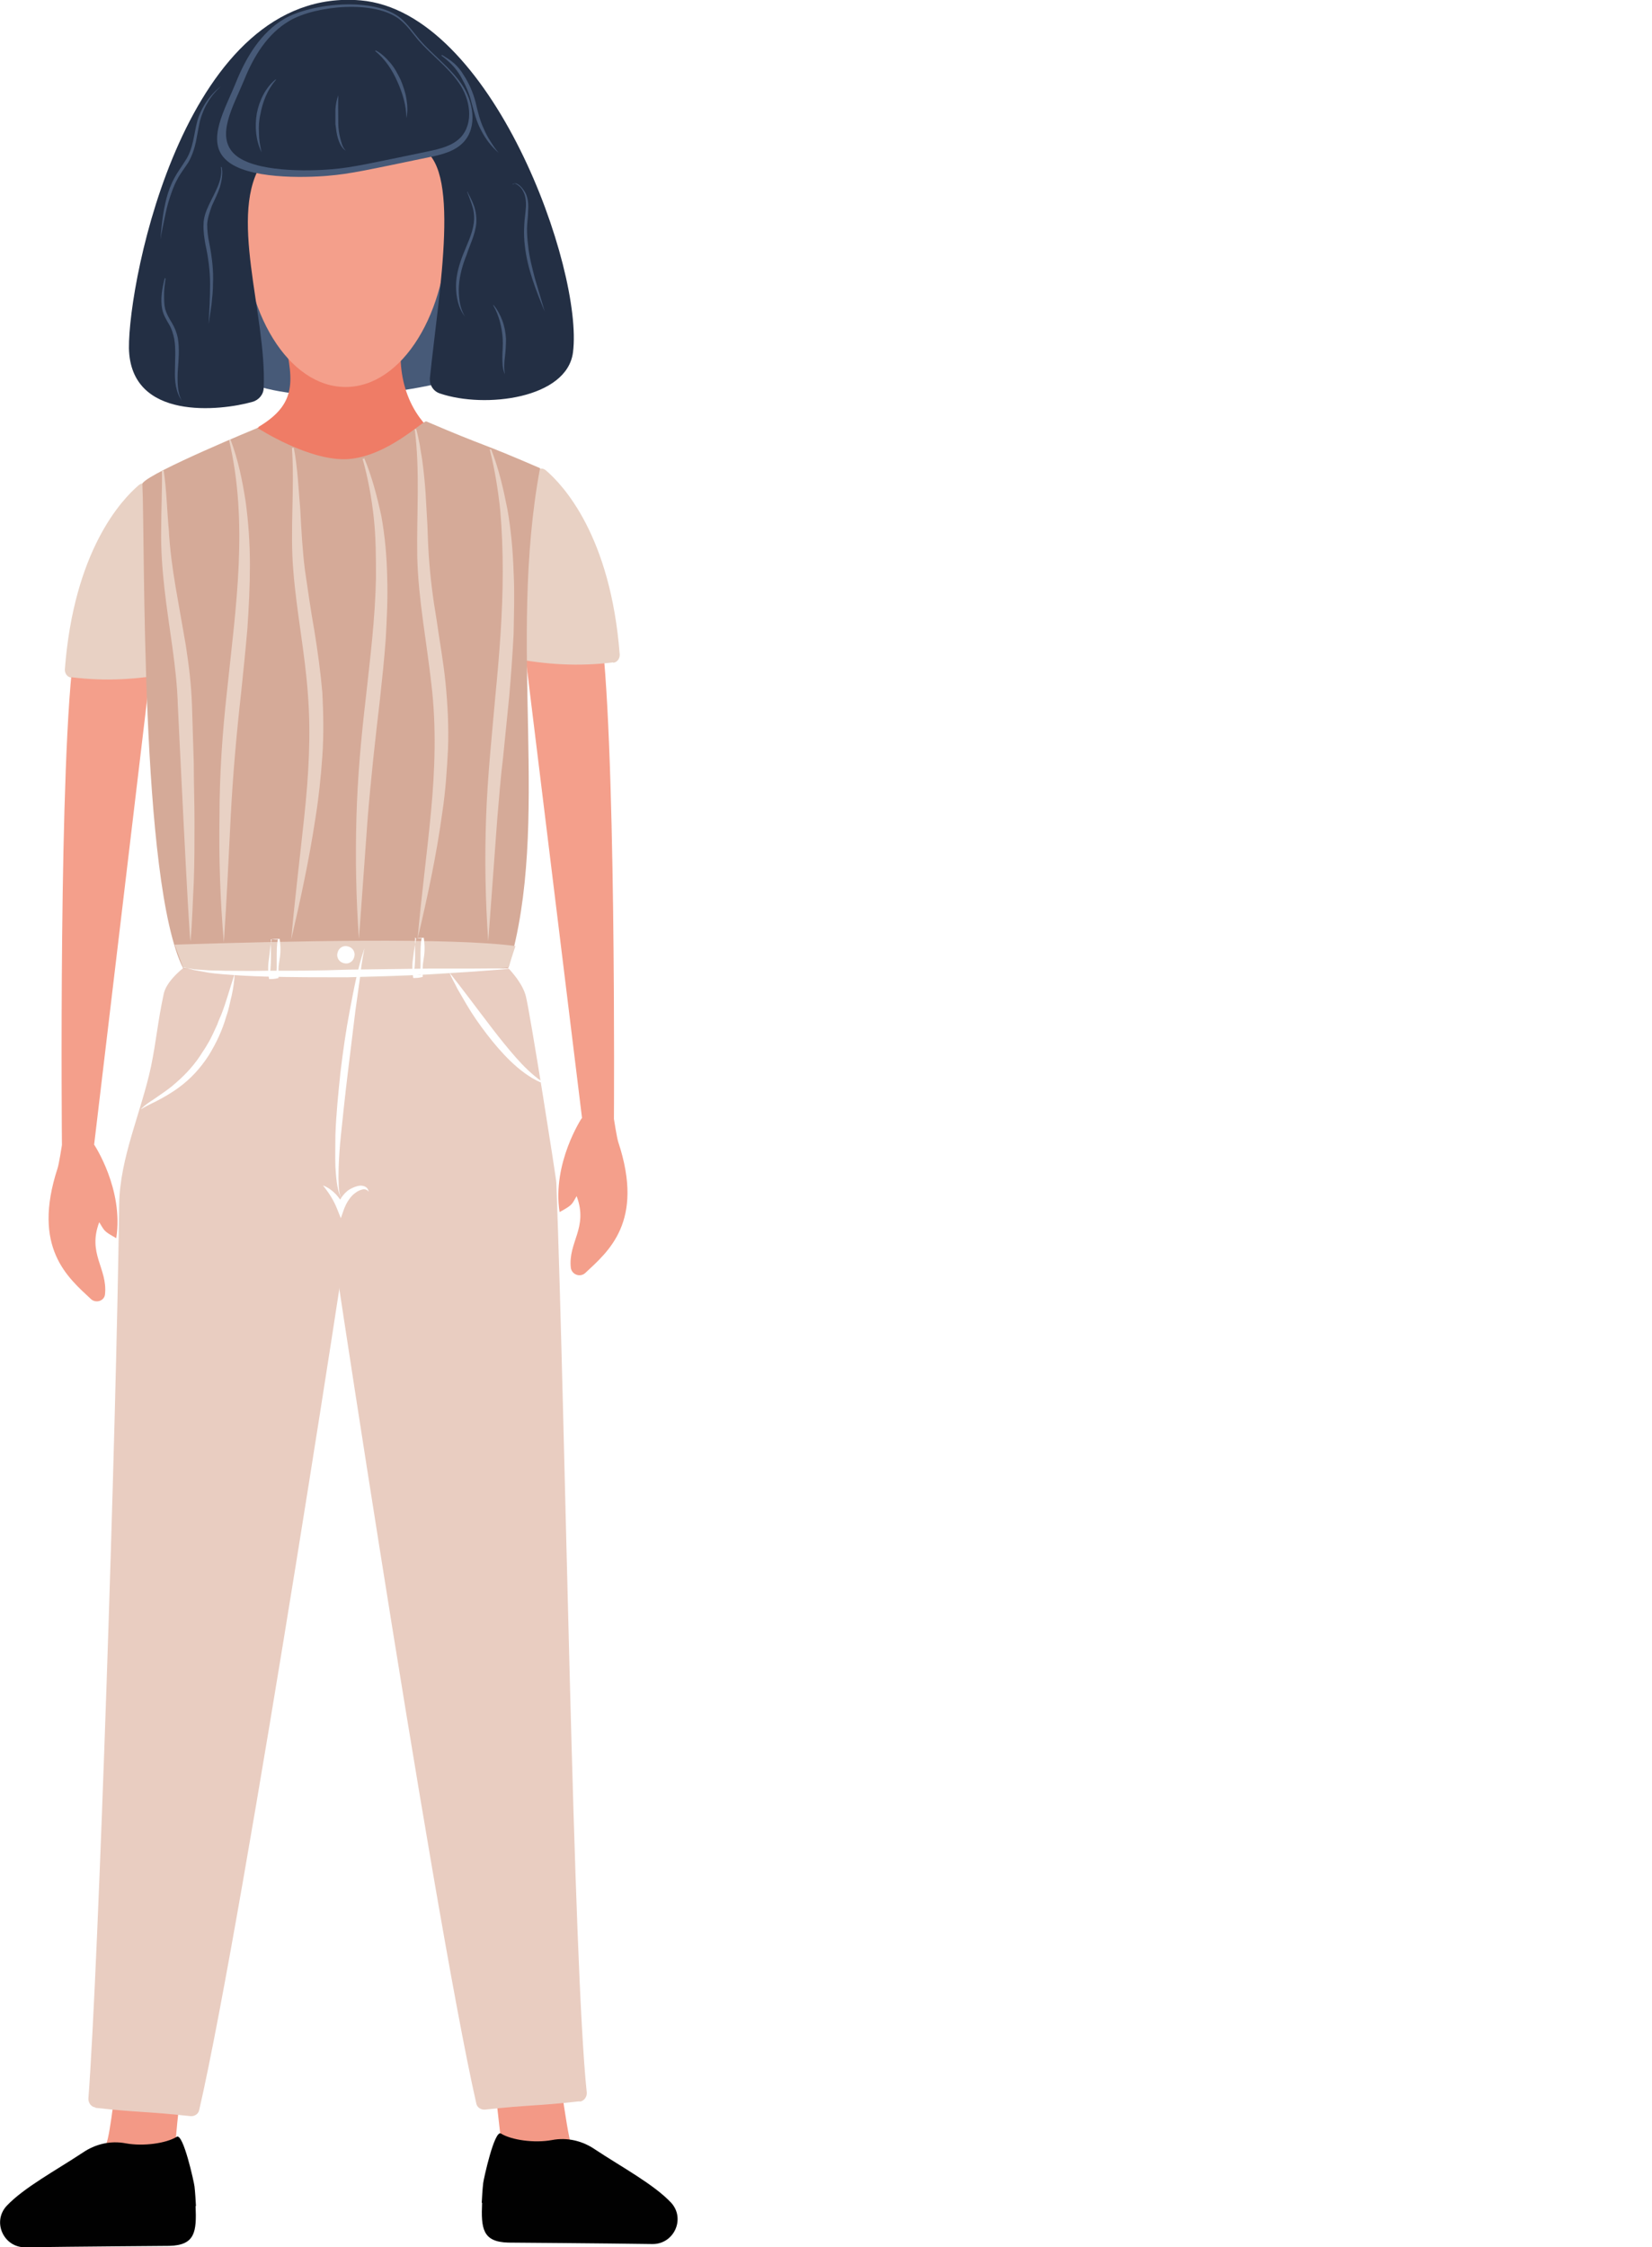 <?xml version="1.0" encoding="UTF-8"?> <svg xmlns="http://www.w3.org/2000/svg" xmlns:xlink="http://www.w3.org/1999/xlink" viewBox="0 0 45.61 62.02"><defs><style> .cls-1 { mask: url(#mask); } .cls-2 { filter: url(#luminosity-noclip-2); } .cls-3 { fill: #f49f8b; } .cls-4 { fill: #010101; } .cls-5 { fill: #e8d1c4; } .cls-6 { fill: #e9cdc1; } .cls-7 { fill: #ef7c66; } .cls-8 { fill: #fff; } .cls-9 { fill: #f39986; } .cls-10 { fill: #d5aa98; } .cls-11 { fill: #232f44; } .cls-12 { fill: #475a78; } .cls-13, .cls-14 { mix-blend-mode: multiply; } .cls-14 { fill: url(#linear-gradient); } .cls-15 { isolation: isolate; } .cls-16 { fill: url(#linear-gradient-2); opacity: .4; } .cls-17 { mask: url(#mask-1); } </style><filter id="luminosity-noclip-2" data-name="luminosity-noclip" x=".28" y="50.37" width="45.34" height="11.65" color-interpolation-filters="sRGB" filterUnits="userSpaceOnUse"><feFlood flood-color="#fff" result="bg"></feFlood><feBlend in="SourceGraphic" in2="bg"></feBlend></filter><filter id="luminosity-noclip-3" x="8670.33" y="-8400.53" width="-32766" height="32766" color-interpolation-filters="sRGB" filterUnits="userSpaceOnUse"><feFlood flood-color="#fff" result="bg"></feFlood><feBlend in="SourceGraphic" in2="bg"></feBlend></filter><mask id="mask-1" x="8670.33" y="-8400.53" width="-32766" height="32766" maskUnits="userSpaceOnUse"></mask><linearGradient id="linear-gradient" x1="-6166.45" y1="7952.79" x2="-6121.11" y2="7952.79" gradientTransform="translate(6166.72 -7896.6)" gradientUnits="userSpaceOnUse"><stop offset="0" stop-color="#fff"></stop><stop offset=".04" stop-color="#e8e8e8"></stop><stop offset=".13" stop-color="#b8b8b8"></stop><stop offset=".23" stop-color="#8e8e8e"></stop><stop offset=".33" stop-color="#6a6a6a"></stop><stop offset=".44" stop-color="#4c4c4c"></stop><stop offset=".55" stop-color="#363636"></stop><stop offset=".67" stop-color="#262626"></stop><stop offset=".81" stop-color="#1c1c1c"></stop><stop offset="1" stop-color="#1a1a1a"></stop></linearGradient><mask id="mask" x=".28" y="50.37" width="45.34" height="11.65" maskUnits="userSpaceOnUse"><g class="cls-2"><g class="cls-17"><path class="cls-14" d="M19.19,61.78c-.2-.1-.83-.18-1.3-.28-.13-.03-.32-.04-.55-.05,.07-.04,.21-.11,.37-.19,.14,0,.29,0,.47,0,.13,0,.28-.02,.33-.05,1.56-.67,9.4-3.48,12.71-4.72,.06-.02,1.79-.87,1.93-.97,.07-.04,.04-.09-.05-.14,0-.01,.51-.12,.51-.12,1.77-.44,3.01-.92,4.43-1.43-1.62,.73-5.16,2.32-5.16,2.32,0,0-1.48,.23-2,.49,.46-.04,.43-.04,.7-.08-.14,.16-.92,.24-1.23,.37-.08,.04,.11,.05,.32,.03,.95-.11,2.39-.27,2.86-.68,.02-.02,.22-.12,.22-.12,0,0,4.73-1.63,6.52-2.36,.09,0,.17,0,.26,0,.11,0,.25-.02,.3-.04,1.53-.62,.96-.88,.71-.96-.03,0-.08-.01-.14,0-1.32-.14-1.11-.11-2.44-.24,0,0-.05,0-.12,0-.08-.06-.07-.11,0-.17,.26,0,.52-.02,.78-.02-.01,.02,.03,.04,.13,.04,1.01,.08,3.43,.03,4.29-.21,1.51-.43,2.84-1.77-.63-1.82-4.59-.08-10.57,1.44-11.56,1.8-1.05,.38,1.59,.33,2.61,.28,.2,0,.41-.04,.51-.07,.18,.01,.39,.02,.61,.02-.28,.07-.68,.12-1.35,.18-.11,0-.49,.03-.98,.07-1.09,.07-2.76,.18-3.05,.22-.04,0-.09,0-.14,0-.68,.07-2.76,.34-4.78,.96-.07,.02-.04,.04,.06,.04-2.34,.7-7.21,2.42-7.21,2.42,0,0-.36,.1-.46,.12-1.91,.41-1.34,.57-1.03,.68,.07,.02,.35,0,.47-.03,.46-.13,.1-.21,.9-.37,.01,.05-.02,.04,.23,.08,.94-.25,.78-.49,.78-.49,0,0,5.5-1.57,8.09-2.31-1.49,.56-2.95,1.16-3.01,1.39-.43,.05-.77,.09-.94,.14-.6,.15-.89,.24-1.44,.38-.96,.24-2.22,.47-2.94,.72-3.45,1.17-11.91,3.95-14.17,4.64-.07,.02-.04,.04,.07,.04,.17,0,.32,0,.45,0-.27,.07-.54,.15-.66,.17-.26,0-.53,.02-.8,.05-1,.09-2.14,.18-2.89,.28-.64,.08-.71,.22-.11,.21,1.33,0,4.01,0,4.01,0,.72,0,.96-.07,1.31-.21,.09-.03,.18-.07,.26-.1,.05-.02,.5-.28,.25-.26,.1-.03,.23-.07,.37-.11,.1,0,.2,0,.32,0,.11,0,.25-.01,.34-.03,3.02-.74,11.63-3.05,16.1-4.26-2.59,1.25-7.13,3.49-8.35,4.22-.04,.02,.03,.04,.15,.03,.14,0,.26,0,.37,0-.1,.05-.2,.09-.3,.13-.16,0-1.15,.24-1.22,.26-.12,.03-.23,.07-.33,.1-.41,.13-.57,.2,.13,.21,0,0,2.65,0,3.97,0,.59,0,1.29-.13,1.12-.21Z"></path></g></g></mask><linearGradient id="linear-gradient-2" x1="-6166.45" y1="7952.79" x2="-6121.11" y2="7952.79" gradientTransform="translate(6166.72 -7896.6)" gradientUnits="userSpaceOnUse"><stop offset="0" stop-color="#4e4d4d"></stop><stop offset=".11" stop-color="#4e4d4d"></stop><stop offset="1" stop-color="#4e4d4d"></stop></linearGradient></defs><g class="cls-15"><g id="_Слой_2" data-name="Слой 2"><g id="_Слой_1-2" data-name="Слой 1"><g><g class="cls-13"><g class="cls-1"><path class="cls-16" d="M19.19,61.78c-.2-.1-.83-.18-1.3-.28-.13-.03-.32-.04-.55-.05,.07-.04,.21-.11,.37-.19,.14,0,.29,0,.47,0,.13,0,.28-.02,.33-.05,1.56-.67,9.4-3.48,12.71-4.72,.06-.02,1.79-.87,1.93-.97,.07-.04,.04-.09-.05-.14,0-.01,.51-.12,.51-.12,1.77-.44,3.01-.92,4.43-1.43-1.62,.73-5.16,2.32-5.16,2.32,0,0-1.48,.23-2,.49,.46-.04,.43-.04,.7-.08-.14,.16-.92,.24-1.23,.37-.08,.04,.11,.05,.32,.03,.95-.11,2.39-.27,2.86-.68,.02-.02,.22-.12,.22-.12,0,0,4.73-1.63,6.52-2.36,.09,0,.17,0,.26,0,.11,0,.25-.02,.3-.04,1.53-.62,.96-.88,.71-.96-.03,0-.08-.01-.14,0-1.32-.14-1.11-.11-2.44-.24,0,0-.05,0-.12,0-.08-.06-.07-.11,0-.17,.26,0,.52-.02,.78-.02-.01,.02,.03,.04,.13,.04,1.01,.08,3.43,.03,4.29-.21,1.51-.43,2.84-1.77-.63-1.82-4.59-.08-10.57,1.44-11.56,1.8-1.05,.38,1.59,.33,2.61,.28,.2,0,.41-.04,.51-.07,.18,.01,.39,.02,.61,.02-.28,.07-.68,.12-1.35,.18-.11,0-.49,.03-.98,.07-1.09,.07-2.76,.18-3.05,.22-.04,0-.09,0-.14,0-.68,.07-2.76,.34-4.78,.96-.07,.02-.04,.04,.06,.04-2.34,.7-7.21,2.42-7.21,2.42,0,0-.36,.1-.46,.12-1.91,.41-1.34,.57-1.03,.68,.07,.02,.35,0,.47-.03,.46-.13,.1-.21,.9-.37,.01,.05-.02,.04,.23,.08,.94-.25,.78-.49,.78-.49,0,0,5.5-1.57,8.09-2.31-1.49,.56-2.95,1.16-3.01,1.39-.43,.05-.77,.09-.94,.14-.6,.15-.89,.24-1.44,.38-.96,.24-2.22,.47-2.94,.72-3.45,1.17-11.91,3.95-14.17,4.64-.07,.02-.04,.04,.07,.04,.17,0,.32,0,.45,0-.27,.07-.54,.15-.66,.17-.26,0-.53,.02-.8,.05-1,.09-2.14,.18-2.89,.28-.64,.08-.71,.22-.11,.21,1.33,0,4.01,0,4.01,0,.72,0,.96-.07,1.31-.21,.09-.03,.18-.07,.26-.1,.05-.02,.5-.28,.25-.26,.1-.03,.23-.07,.37-.11,.1,0,.2,0,.32,0,.11,0,.25-.01,.34-.03,3.02-.74,11.63-3.05,16.1-4.26-2.59,1.25-7.13,3.49-8.35,4.22-.04,.02,.03,.04,.15,.03,.14,0,.26,0,.37,0-.1,.05-.2,.09-.3,.13-.16,0-1.15,.24-1.22,.26-.12,.03-.23,.07-.33,.1-.41,.13-.57,.2,.13,.21,0,0,2.65,0,3.97,0,.59,0,1.29-.13,1.12-.21Z"></path></g></g><g><path class="cls-3" d="M2.6,31.58s1.7-14.28,1.7-14.28c.05-.47-1.96-1.22-2.24,.58-.45,2.92-.35,13.72-.35,13.72,0,0-.08,.52-.12,.64-.72,2.2,.29,3.02,.92,3.61,.14,.13,.38,.05,.39-.14,.07-.71-.49-1.11-.16-1.98,.15,.24,.11,.24,.47,.44,.21-1.35-.61-2.58-.61-2.58Z"></path><path class="cls-3" d="M16.07,30.86s-1.75-14.27-1.75-14.27c-.05-.47,1.96-1.22,2.24,.57,.46,2.91,.39,13.72,.39,13.72,0,0,.08,.52,.12,.64,.73,2.2-.28,3.02-.91,3.61-.14,.13-.37,.05-.4-.14-.08-.71,.49-1.11,.16-1.98-.14,.24-.11,.24-.47,.44-.21-1.35,.61-2.59,.61-2.59Z"></path><path class="cls-12" d="M12.84,10.39c-2.12,.64-5.06,.76-6.36,0V3.76h6.36v6.64Z"></path><path class="cls-7" d="M7.14,11.79c-.27,.16-.23,1.07-.24,1.39-.01,.34,.26,.63,.57,.75,.31,.12,.66,.1,1,.08,.94-.08,1.87-.21,2.79-.41,.42-.09,1.12-.2,1.54-.1-.77-.62-.58-1.18-1.14-1.88-.7-.86-.75-2.15-.34-2.99-2.05,.43-3.82-1.08-3.5,.54,.25,1.24,.46,1.93-.68,2.61Z"></path><ellipse class="cls-3" cx="9.54" cy="6.12" rx="2.83" ry="4.56"></ellipse><path class="cls-11" d="M7.28,10.7c0,.18-.13,.34-.31,.39-.88,.25-3.37,.53-3.41-1.48C3.54,7.71,5.14-.39,9.95,.01c3.64,.31,6.16,7.44,5.87,9.71-.16,1.28-2.43,1.56-3.67,1.14-.19-.06-.3-.24-.28-.44,.25-2.41,.89-5.92-.3-6.35-1.47-.54-3.78-.34-4.3,.38-1.01,1.42,.1,4.23,.01,6.25Z"></path><path class="cls-12" d="M9.06,4.85c.61-.05,1.09-.16,2.78-.51,.35-.07,.72-.16,.96-.42,.39-.42,.27-1.12-.05-1.59-.32-.47-.8-.81-1.17-1.24-.17-.2-.32-.42-.52-.59-.72-.59-2.45-.42-3.21,.02-.64,.37-1.05,1.05-1.33,1.74-.3,.75-.86,1.65-.26,2.17,.57,.51,2.11,.48,2.81,.42Z"></path><path class="cls-11" d="M9.17,4.67c.58-.05,1.04-.16,2.64-.49,.33-.07,.68-.15,.91-.39,.37-.4,.26-1.06-.05-1.5-.31-.45-.76-.77-1.12-1.18-.16-.19-.3-.4-.5-.56-.68-.56-2.33-.4-3.05,.02-.61,.35-1,.99-1.26,1.64-.29,.71-.81,1.56-.25,2.06,.54,.48,2,.46,2.67,.4Z"></path><g><path class="cls-12" d="M6.1,2.38c-.14,.13-.27,.28-.36,.44-.1,.16-.17,.34-.22,.52-.04,.18-.07,.37-.11,.57-.04,.19-.11,.4-.21,.57-.11,.17-.23,.32-.31,.48-.09,.16-.15,.34-.21,.52-.06,.18-.1,.37-.14,.56-.04,.19-.08,.38-.11,.57,.03-.39,.07-.77,.17-1.15,.05-.19,.12-.37,.21-.54,.09-.17,.21-.33,.31-.49,.22-.33,.23-.73,.33-1.1,.11-.37,.34-.71,.65-.95h0Z"></path><path class="cls-12" d="M6.12,4.61c.04,.18,0,.38-.05,.56-.06,.18-.15,.35-.22,.51-.06,.17-.12,.34-.13,.51,0,.17,.02,.35,.06,.53,.07,.36,.12,.75,.1,1.12,0,.19-.02,.37-.04,.56l-.08,.55c.02-.37,.04-.74,.04-1.11,0-.37-.05-.74-.13-1.1-.03-.18-.06-.37-.05-.55,0-.19,.07-.37,.15-.54,.08-.17,.17-.33,.24-.5,.07-.17,.12-.35,.09-.54h0Z"></path><path class="cls-12" d="M4.57,7.69c-.02,.15-.04,.29-.04,.43,0,.14,0,.28,.03,.41,.04,.13,.1,.24,.18,.37,.08,.13,.14,.28,.17,.43,.05,.31,.02,.6,0,.89-.01,.14-.01,.29,0,.43,.01,.14,.04,.28,.11,.41-.17-.24-.2-.55-.19-.84,0-.29,.03-.58-.02-.87-.03-.14-.07-.28-.15-.41-.07-.12-.15-.25-.18-.4-.06-.29,0-.59,.07-.87h0Z"></path><path class="cls-12" d="M12.21,1.52c.11,.07,.23,.14,.33,.23,.1,.09,.19,.2,.26,.32,.15,.23,.26,.48,.33,.75,.06,.26,.12,.51,.23,.74,.05,.12,.11,.23,.18,.34,.07,.11,.14,.22,.23,.32-.2-.17-.37-.39-.49-.63-.13-.24-.19-.5-.26-.75-.06-.26-.17-.5-.3-.73-.13-.23-.32-.42-.54-.58h0Z"></path><path class="cls-12" d="M12.9,5.28c.07,.14,.14,.27,.19,.41,.05,.15,.07,.31,.06,.47-.03,.32-.18,.6-.27,.88-.11,.27-.19,.56-.21,.85-.01,.14,0,.29,.02,.43,.02,.14,.07,.29,.15,.42-.19-.24-.25-.55-.25-.85,0-.3,.09-.6,.2-.88,.11-.28,.25-.55,.29-.85,.02-.15,.01-.3-.03-.44-.04-.14-.1-.28-.15-.42h0Z"></path><path class="cls-12" d="M14.15,5.08s.09-.03,.12-.01c.04,.02,.07,.04,.1,.07,.06,.06,.11,.13,.15,.21,.07,.16,.07,.33,.06,.49,0,.16-.03,.31-.03,.47,0,.15,.01,.31,.03,.46,.03,.31,.11,.61,.19,.92l.27,.91c-.24-.58-.48-1.18-.55-1.82-.04-.32-.02-.64,.02-.95,.02-.16,.02-.32-.03-.47-.03-.07-.06-.14-.12-.2-.03-.03-.06-.05-.09-.07-.03-.02-.08-.03-.1,0h0Z"></path><path class="cls-12" d="M13.62,8.41c.11,.13,.19,.28,.25,.44,.06,.16,.09,.33,.1,.5,0,.17-.01,.34-.03,.5-.02,.16-.03,.31,0,.48-.07-.15-.07-.32-.07-.48,0-.16,.02-.33,.01-.49-.02-.32-.1-.65-.26-.93h0Z"></path><path class="cls-12" d="M9.55,4.16c-.12-.07-.18-.22-.22-.34-.04-.13-.05-.26-.07-.4,0-.13,0-.27,0-.4,.01-.13,.03-.26,.08-.39-.01,.26,0,.52,0,.78,0,.13,.02,.26,.05,.39,.03,.12,.06,.26,.15,.35h0Z"></path><path class="cls-12" d="M10.37,1.39c.16,.08,.29,.21,.41,.35,.12,.14,.2,.3,.28,.46,.07,.17,.13,.34,.16,.52,.03,.18,.04,.36,0,.54,0-.35-.11-.7-.25-1.01-.14-.32-.34-.62-.61-.84h0Z"></path><path class="cls-12" d="M7.62,2.2c-.12,.14-.21,.29-.28,.45-.07,.16-.12,.33-.15,.5-.04,.17-.05,.34-.04,.52,0,.18,.03,.35,.07,.53-.16-.33-.19-.71-.13-1.07,.07-.36,.24-.71,.52-.94h0Z"></path></g><path class="cls-9" d="M15.77,59.2c-.06-.18-.18-.9-.27-1.58-.11-.76-.6-1.32-1.1-1.25-.48,.07-.79,.7-.71,1.44,.06,.53,.11,1,.16,1.42l1.92-.03Z"></path><path class="cls-9" d="M2.93,59.17c.06-.12,.13-.59,.19-1.04,.07-.5,.53-.85,1.03-.78,.48,.07,.82,.51,.77,.99-.04,.35-.06,.66-.09,.94l-1.91-.11Z"></path><g><path class="cls-4" d="M5.4,60.88c.03,.71-.01,1.08-.72,1.1,0,0-2.67,.02-3.99,.04-.59,0-.91-.7-.51-1.14,.48-.51,1.36-.98,2.1-1.47,.35-.24,.77-.34,1.19-.26,.49,.09,1.12,0,1.41-.18,.18-.11,.48,1.27,.49,1.37,.02,.18,.03,.36,.04,.54Z"></path><path class="cls-4" d="M13.31,60.79c-.03,.71,.01,1.08,.72,1.1,0,0,2.67,.02,3.99,.04,.59,0,.91-.7,.51-1.14-.48-.51-1.36-.98-2.1-1.47-.35-.24-.77-.34-1.19-.26-.49,.09-1.12,0-1.41-.18-.18-.11-.48,1.27-.49,1.37-.02,.18-.03,.36-.04,.54Z"></path></g><path class="cls-6" d="M2.63,58.17c1.26,.14,1.35,.09,2.63,.23,.11,.01,.22-.06,.24-.17,1.23-5.33,4.42-26.05,4.46-26.66,.1-1.43,.1-2.87-.2-4.27-.66-3-5-1.02-5.24,.13-.17,.79-.2,1.27-.35,2-.27,1.27-.86,2.51-.88,3.81-.08,6.24-.57,21.01-.85,24.68,0,.12,.08,.23,.2,.24Z"></path><path class="cls-6" d="M16.01,57.99c-1.26,.14-1.34,.09-2.62,.23-.11,.01-.22-.06-.24-.17-1.23-5.42-4.42-26.51-4.46-27.12-.1-1.45-.19-2.94,.2-4.34,.89-3.13,5.3-.47,5.63,.91,.12,.48,.84,5.03,.84,5.14,.25,6.6,.46,21.52,.84,25.11,.01,.12-.08,.24-.2,.25Z"></path><g><path class="cls-5" d="M1.97,18.69c.98,.12,1.84,.06,2.82-.12,.1-.02,.17-.11,.17-.21-.08-3.36-.58-4.55-.83-4.93-.07-.1-.21-.12-.3-.04-.47,.4-1.79,1.8-2.04,5.09,0,.11,.07,.21,.18,.22Z"></path><path class="cls-5" d="M16.93,18.28c-.98,.12-1.84,.06-2.82-.12-.1-.02-.17-.11-.17-.21,.08-3.36,.58-4.55,.83-4.93,.07-.1,.21-.12,.3-.04,.47,.4,1.79,1.8,2.04,5.09,0,.11-.07,.21-.18,.22Z"></path></g><path class="cls-10" d="M3.94,13.33c.25-.32,3.17-1.52,3.17-1.52,0,0,1.43,.93,2.5,.86,1.1-.08,2.08-1.08,2.16-1.04,1.73,.74,1.41,.54,3.14,1.29-.91,4.89,.32,9.77-.87,13.78-3.37,.38-5.57,.16-8.98,.03-1.2-2.39-1.05-11.8-1.13-13.38Z"></path><path class="cls-5" d="M14.04,26.69c-2.97,.47-7.32,.33-8.98,.03l-.24-.65c3.11-.1,7.71-.2,9.41,.04l-.19,.58Z"></path><g><path class="cls-8" d="M5.08,26.7l.28,.05,.28,.02c.19,.02,.38,.01,.56,.02,.38,0,.75,.01,1.13,0,.75,0,1.5,0,2.25-.03l2.26-.03h1.13c.38,0,.75-.01,1.13,0-.37,.04-.75,.06-1.13,.09l-1.13,.07c-.75,.04-1.5,.06-2.26,.08-.75,0-1.51,0-2.26-.02-.38-.01-.75-.03-1.13-.06-.19-.02-.38-.03-.56-.07l-.28-.05-.27-.08Z"></path><path class="cls-8" d="M10.06,26.19c-.06,.28-.1,.57-.13,.86-.04,.29-.08,.57-.12,.86l-.21,1.72c-.07,.57-.13,1.15-.19,1.72-.03,.29-.05,.58-.06,.86,0,.14-.01,.29,0,.43,0,.14,.01,.29,.07,.42-.07-.13-.1-.28-.12-.42-.02-.14-.03-.29-.04-.44-.01-.29,0-.58,0-.87,.02-.58,.08-1.16,.14-1.74,.07-.58,.15-1.15,.26-1.72,.11-.57,.21-1.14,.4-1.69Z"></path><path class="cls-8" d="M9.78,26.41c-.03,.13-.16,.21-.29,.17-.13-.03-.21-.16-.17-.29,.03-.13,.16-.21,.29-.17,.13,.03,.21,.16,.17,.29Z"></path><path class="cls-8" d="M7.48,25.92c.07,0,.15-.01,.24-.01,.03,.21,.03,.38,0,.56-.01,.09-.03,.17-.03,.26,0,.09,0,.17,0,.26-.11,.03-.18,.03-.26,.03-.04-.23-.03-.41,0-.59,.02-.18,.04-.35,.07-.5Zm0,0c0,.19,0,.37,0,.54s-.02,.33-.03,.5l-.04-.05c.08,0,.15,.02,.23,.03-.02-.06,0-.15,0-.24,0-.09,0-.17,0-.26,0-.18,0-.35,.03-.52-.04,.02-.11,0-.2,0Z"></path><path class="cls-8" d="M11.46,25.89c.07,0,.15-.01,.24-.01,.03,.21,.03,.38,0,.56-.01,.09-.03,.17-.03,.26,0,.09,0,.17,0,.26-.11,.03-.18,.03-.26,.03-.04-.23-.03-.41,0-.59,.02-.18,.05-.35,.08-.5Zm0,0c0,.19,0,.37,0,.54,0,.17-.02,.33-.04,.5l-.04-.05c.08,0,.15,.02,.23,.03-.02-.06,0-.15,0-.24,0-.09,0-.17,0-.26,0-.18,0-.35,.03-.52-.04,.02-.11,0-.2-.01Z"></path><path class="cls-8" d="M8.93,32.72c.25,.1,.45,.32,.57,.57h-.18c.03-.08,.06-.18,.12-.26,.06-.08,.13-.16,.22-.21,.09-.05,.18-.09,.29-.1,.05,0,.11,.01,.15,.04,.05,.03,.07,.08,.08,.13-.06-.08-.14-.08-.22-.05-.07,.02-.14,.07-.2,.12-.12,.11-.2,.25-.26,.4l-.09,.26-.1-.25c-.09-.23-.22-.44-.39-.65Z"></path><path class="cls-8" d="M3.91,30.59c.15-.15,.33-.24,.49-.36,.16-.11,.32-.22,.46-.35,.29-.25,.54-.53,.74-.86,.06-.08,.1-.16,.15-.24,.05-.08,.09-.17,.13-.25l.12-.26c.03-.09,.07-.18,.11-.27,.14-.36,.24-.74,.37-1.13-.01,.2-.04,.4-.08,.59-.05,.19-.08,.39-.15,.58-.11,.39-.28,.75-.49,1.09-.22,.34-.49,.64-.82,.88-.16,.12-.33,.22-.51,.32-.18,.1-.36,.17-.53,.28v-.02Z"></path><path class="cls-8" d="M14.92,29.87c-.31-.14-.58-.35-.82-.58-.24-.23-.46-.49-.66-.75-.2-.26-.39-.53-.56-.82l-.25-.43c-.07-.15-.16-.29-.22-.45,.41,.52,.8,1.05,1.2,1.57,.2,.26,.41,.52,.62,.76,.22,.25,.45,.48,.72,.67v.02Z"></path></g><g><path class="cls-5" d="M6.36,12.12c.21,.55,.33,1.13,.42,1.71,.08,.58,.12,1.18,.12,1.76,0,.59-.03,1.17-.07,1.76-.05,.58-.11,1.16-.17,1.74-.13,1.15-.23,2.29-.29,3.44-.06,1.15-.11,2.31-.19,3.48-.1-1.16-.14-2.32-.12-3.48,0-1.16,.08-2.32,.21-3.48,.12-1.15,.27-2.31,.32-3.47,.05-1.16,0-2.32-.27-3.45h.04Z"></path><path class="cls-5" d="M10.05,12.63c.22,.52,.36,1.07,.48,1.62,.1,.56,.15,1.12,.16,1.69,.02,.57-.01,1.13-.04,1.69-.04,.56-.1,1.11-.16,1.67-.13,1.1-.25,2.19-.34,3.29l-.24,3.32c-.08-1.11-.1-2.22-.07-3.33,.03-1.11,.13-2.22,.26-3.32,.12-1.1,.26-2.21,.28-3.31,0-.55,0-1.11-.06-1.66-.06-.55-.16-1.1-.31-1.63h.04Z"></path><path class="cls-5" d="M13.56,12.4c.21,.53,.34,1.1,.45,1.66,.1,.57,.15,1.14,.17,1.72,.03,.58,.01,1.15,0,1.72-.03,.57-.07,1.14-.12,1.71l-.17,1.69c-.07,.56-.11,1.12-.16,1.68l-.25,3.4c-.08-1.13-.1-2.27-.06-3.41,.04-1.14,.16-2.27,.26-3.4,.11-1.13,.2-2.26,.2-3.4,0-.57-.02-1.13-.07-1.7-.06-.56-.15-1.12-.29-1.67h.04Z"></path><path class="cls-5" d="M8.11,12.35c.11,.56,.13,1.14,.18,1.71,.03,.57,.06,1.13,.13,1.68,.08,.55,.16,1.11,.26,1.67,.09,.56,.17,1.13,.22,1.71,.03,.58,.04,1.17,0,1.74-.04,.58-.1,1.15-.19,1.71-.17,1.13-.41,2.24-.67,3.36,.1-1.13,.24-2.26,.36-3.39,.12-1.13,.19-2.26,.1-3.39-.08-1.13-.31-2.25-.4-3.38-.1-1.14,.04-2.27-.04-3.41h.04Z"></path><path class="cls-5" d="M11.49,11.84c.04,.14,.07,.29,.1,.44,.02,.15,.05,.29,.07,.44,.04,.3,.07,.59,.09,.89l.05,.88c.01,.29,.02,.58,.04,.87,.04,.57,.11,1.14,.21,1.72,.08,.58,.19,1.16,.25,1.76,.06,.6,.09,1.21,.07,1.81-.03,.6-.07,1.2-.16,1.78-.16,1.18-.41,2.33-.68,3.48,.1-1.17,.26-2.34,.37-3.51,.11-1.17,.15-2.35,.01-3.52-.13-1.17-.36-2.33-.39-3.51-.02-1.18,.08-2.36-.07-3.53h.04Z"></path><path class="cls-5" d="M4.52,12.99c.08,.54,.09,1.09,.14,1.63,.03,.54,.1,1.06,.19,1.59l.28,1.6c.04,.27,.08,.54,.11,.82,.03,.28,.05,.55,.06,.82l.05,1.63c0,.54,.02,1.09,.02,1.63,0,.54,0,1.09-.02,1.63-.03,.55-.04,1.09-.09,1.63-.04,0-.35-6.5-.35-6.5-.03-1.08-.25-2.15-.37-3.23-.06-.54-.1-1.08-.09-1.63,0-.54,.03-1.08,.02-1.63h.04Z"></path></g></g></g></g></g></g></svg> 